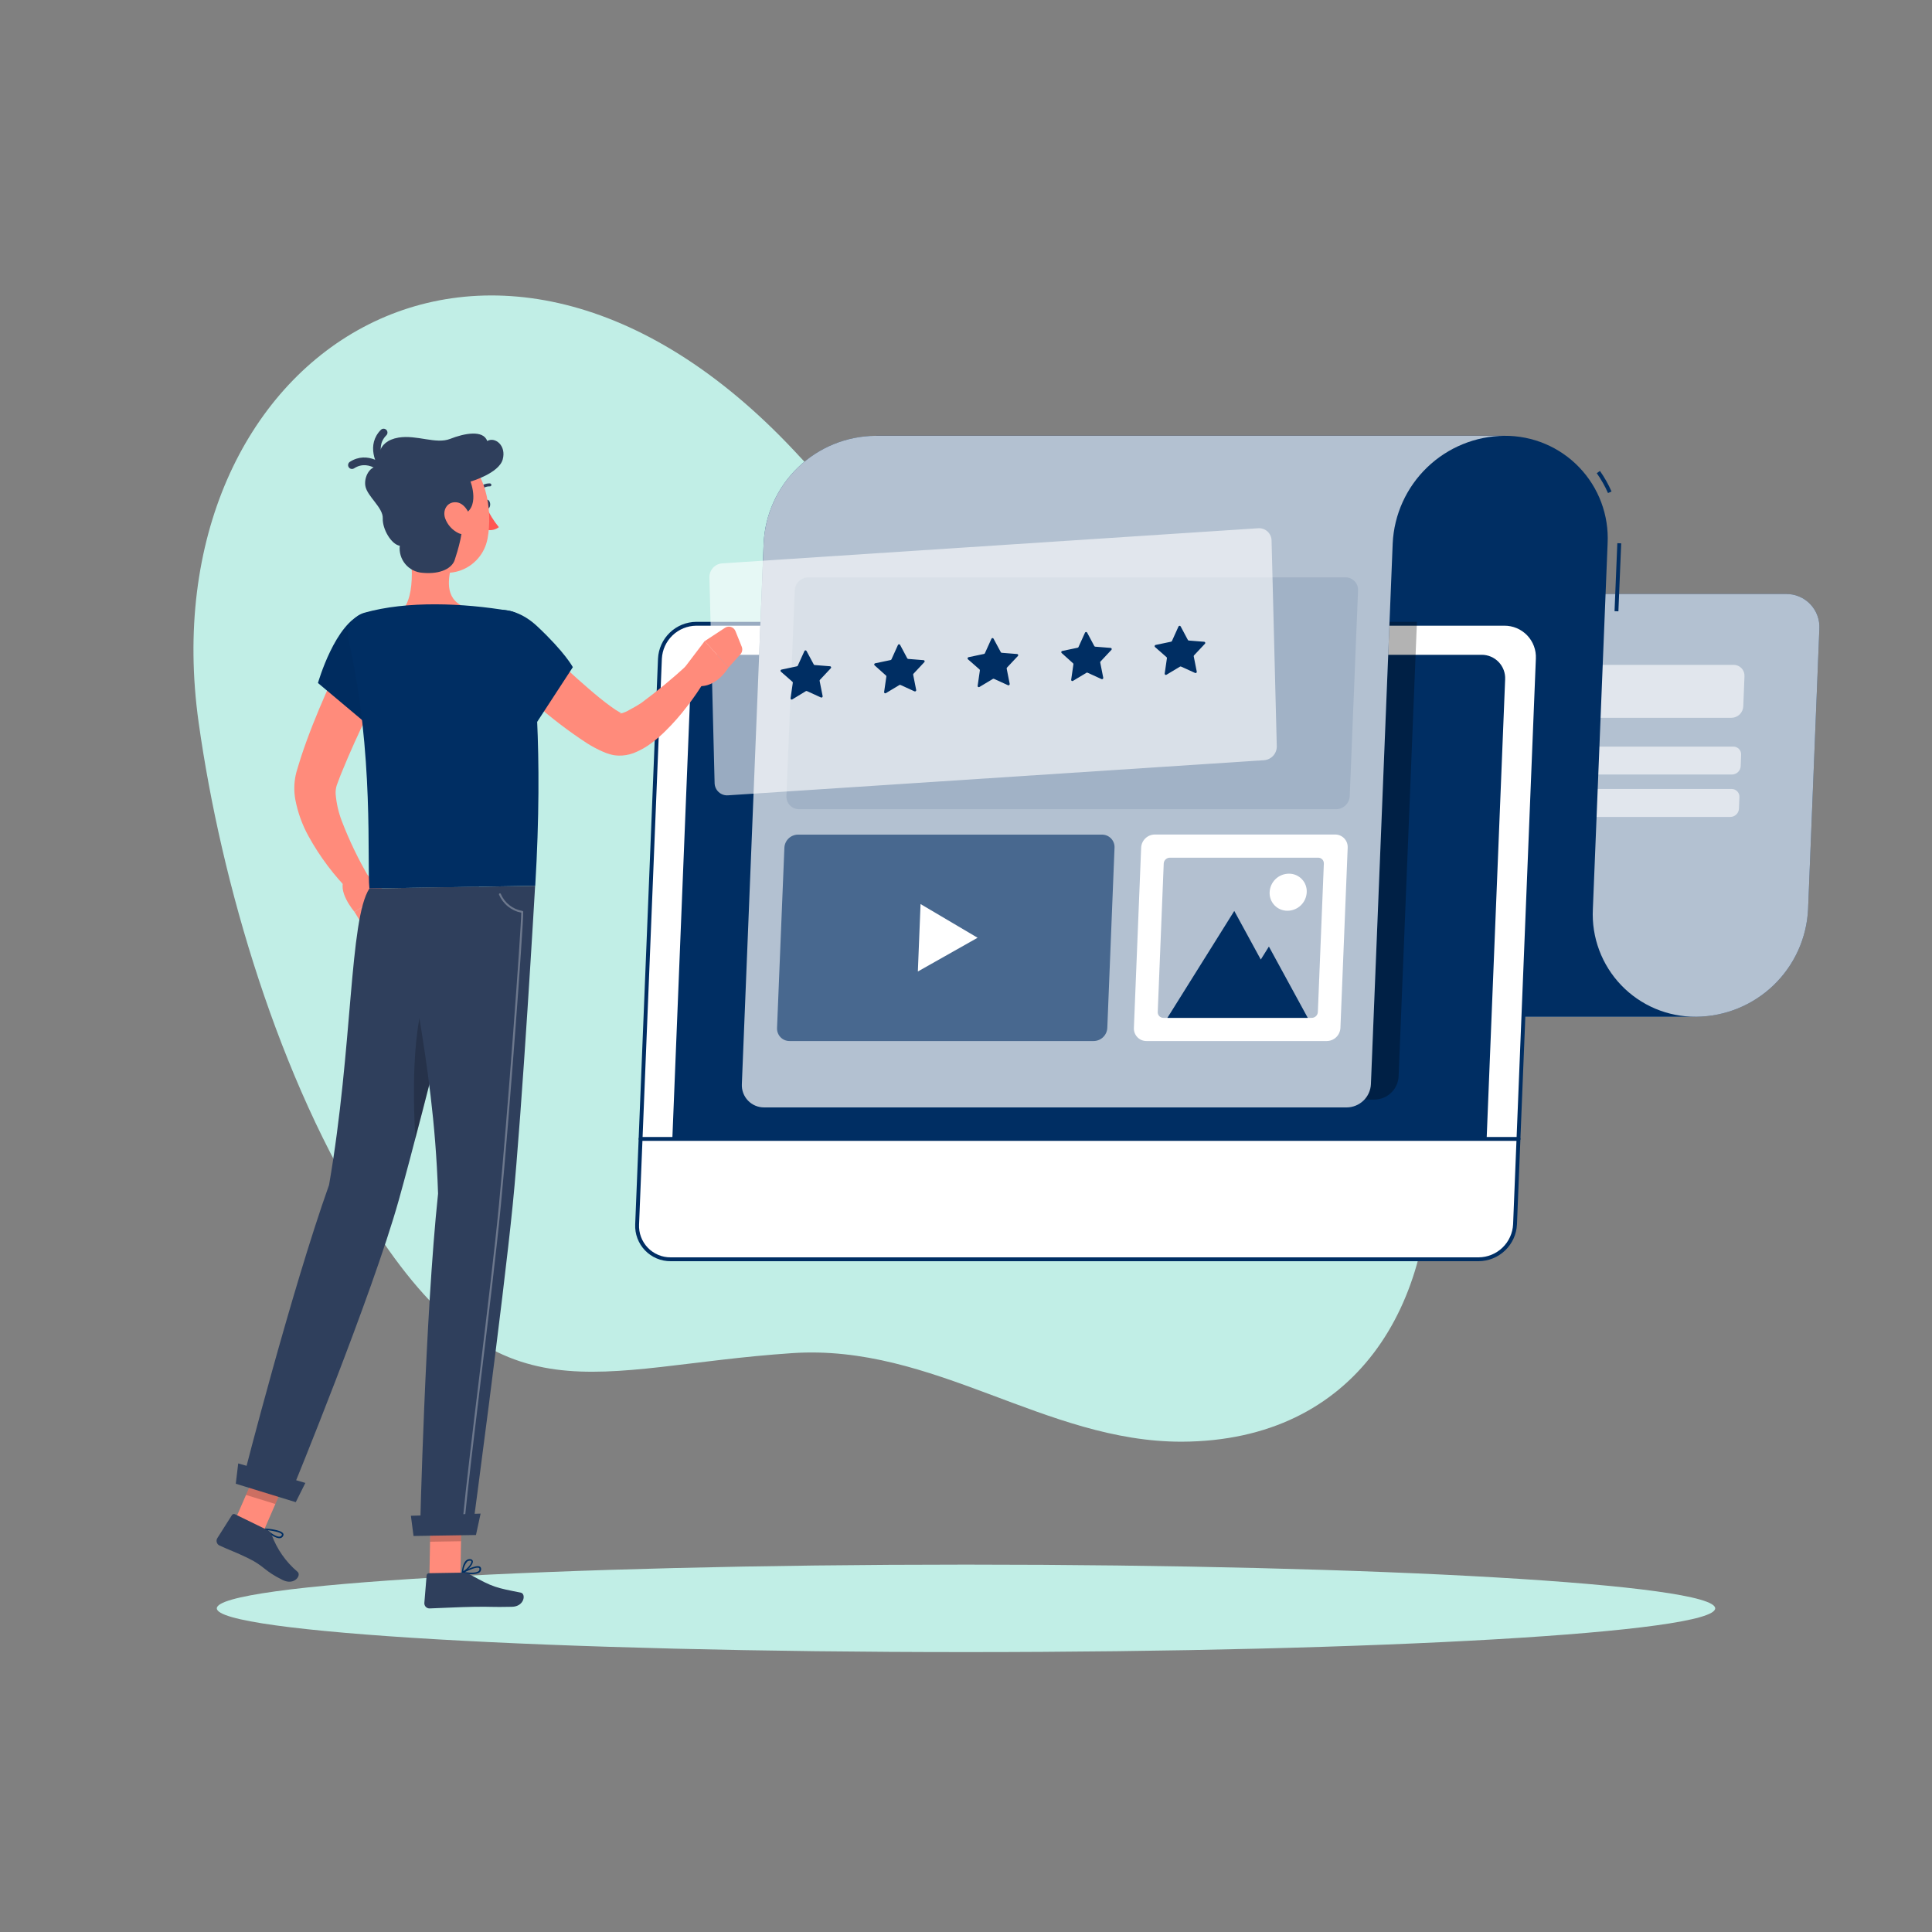 <svg width="500" height="500" viewBox="0 0 500 500" fill="none" xmlns="http://www.w3.org/2000/svg">
<rect x="0" y="0" width="500" height="500" fill="#808080" stroke="none"/>
<path d="M370 296.44C368.1 254.07 328 211.66 290.53 192.44C249.04 171.14 236.03 149.09 205.53 116.64C126.82 32.74 38.06 91.93 51.41 187C57.25 228.6 72.19 279.5 95.92 316.55C129.64 369.2 153.42 353.64 205.02 350.19C241.68 347.73 270.43 373.19 305.87 373.11C351.06 372.92 371.79 337.51 370 296.44Z" fill="#C1EEE6"/>
<path d="M250 427.56C357.083 427.56 443.89 422.492 443.89 416.24C443.89 409.988 357.083 404.92 250 404.92C142.918 404.92 56.11 409.988 56.11 416.24C56.11 422.492 142.918 427.56 250 427.56Z" fill="#C1EEE6"/>
<path d="M304 263.13H439C446.462 263.067 453.617 260.151 458.997 254.979C464.376 249.808 467.573 242.774 467.93 235.32L470.85 162.72C470.913 161.555 470.736 160.389 470.331 159.294C469.926 158.199 469.3 157.2 468.493 156.356C467.687 155.513 466.715 154.844 465.64 154.39C464.564 153.937 463.407 153.709 462.24 153.72H317.34C314.928 153.738 312.615 154.682 310.878 156.357C309.142 158.032 308.115 160.31 308.01 162.72L305.08 235.32C304.725 242.773 301.531 249.807 296.153 254.979C290.775 260.15 283.621 263.067 276.16 263.13H304Z" fill="#002e63"/>
<path opacity="0.7" d="M304 263.13H439C446.462 263.067 453.617 260.151 458.997 254.979C464.376 249.808 467.573 242.774 467.93 235.32L470.85 162.72C470.913 161.555 470.736 160.389 470.331 159.294C469.926 158.199 469.3 157.2 468.493 156.356C467.687 155.513 466.715 154.844 465.64 154.39C464.564 153.937 463.407 153.709 462.24 153.72H317.34C314.928 153.738 312.615 154.682 310.878 156.357C309.142 158.032 308.115 160.31 308.01 162.72L305.08 235.32C304.725 242.773 301.531 249.807 296.153 254.979C290.775 260.15 283.621 263.067 276.16 263.13H304Z" fill="white"/>
<path opacity="0.6" d="M448.1 185.77H328.69C328.303 185.773 327.919 185.697 327.563 185.545C327.206 185.393 326.885 185.17 326.619 184.888C326.354 184.606 326.149 184.273 326.018 183.908C325.888 183.544 325.834 183.156 325.86 182.77L326.18 175C326.216 174.211 326.553 173.466 327.123 172.919C327.692 172.371 328.45 172.064 329.24 172.06H448.65C449.031 172.056 449.41 172.131 449.761 172.279C450.113 172.428 450.43 172.646 450.694 172.921C450.958 173.197 451.163 173.523 451.297 173.88C451.43 174.238 451.489 174.619 451.47 175L451.16 182.77C451.134 183.568 450.802 184.325 450.232 184.884C449.662 185.442 448.898 185.76 448.1 185.77V185.77Z" fill="white"/>
<path opacity="0.6" d="M448.31 200.44H327.31C327.03 200.449 326.752 200.399 326.492 200.294C326.233 200.188 325.998 200.03 325.804 199.828C325.61 199.626 325.46 199.386 325.365 199.123C325.269 198.859 325.23 198.579 325.25 198.3L325.37 195.36C325.398 194.786 325.645 194.244 326.06 193.846C326.474 193.448 327.025 193.224 327.6 193.22H448.6C448.875 193.219 449.147 193.275 449.399 193.384C449.651 193.493 449.879 193.653 450.066 193.854C450.254 194.055 450.398 194.292 450.49 194.551C450.582 194.81 450.619 195.086 450.6 195.36L450.49 198.3C450.46 198.865 450.22 199.398 449.816 199.794C449.413 200.19 448.875 200.42 448.31 200.44V200.44Z" fill="white"/>
<path opacity="0.6" d="M447.87 211.42H326.87C326.59 211.428 326.312 211.377 326.053 211.271C325.794 211.164 325.56 211.004 325.367 210.801C325.174 210.599 325.025 210.358 324.931 210.094C324.837 209.83 324.799 209.55 324.82 209.27L324.94 206.33C324.966 205.757 325.21 205.216 325.623 204.818C326.036 204.419 326.586 204.195 327.16 204.19H448.16C448.435 204.19 448.707 204.246 448.959 204.355C449.212 204.464 449.439 204.624 449.626 204.825C449.814 205.026 449.958 205.263 450.05 205.522C450.142 205.781 450.179 206.056 450.16 206.33L450.04 209.27C450.018 209.837 449.781 210.374 449.378 210.773C448.976 211.172 448.437 211.403 447.87 211.42Z" fill="white"/>
<path d="M416.15 127.6C415.356 125.793 414.381 124.071 413.24 122.46L414.06 121.88C415.241 123.545 416.246 125.328 417.06 127.2L416.15 127.6Z" fill="#002e63"/>
<path d="M418.564 140.575L417.842 158.17L418.841 158.211L419.563 140.616L418.564 140.575Z" fill="#002e63"/>
<path d="M412.23 235.32L416.05 140.6C416.227 136.996 415.666 133.393 414.402 130.013C413.138 126.633 411.197 123.546 408.698 120.943C406.2 118.339 403.196 116.273 399.87 114.871C396.545 113.469 392.968 112.761 389.36 112.79H226.59C230.199 112.76 233.776 113.467 237.102 114.868C240.428 116.27 243.433 118.336 245.932 120.94C248.431 123.544 250.372 126.631 251.635 130.011C252.899 133.392 253.458 136.995 253.28 140.6V140.6L249.47 235.32C248.85 250.68 268.13 263.13 283.47 263.13H438.92C435.311 263.16 431.734 262.453 428.408 261.052C425.082 259.65 422.077 257.584 419.578 254.98C417.079 252.376 415.138 249.289 413.875 245.909C412.611 242.528 412.051 238.925 412.23 235.32V235.32Z" fill="#002e63"/>
<path d="M382.68 325.9H173.57C172.401 325.909 171.241 325.68 170.163 325.227C169.084 324.774 168.109 324.106 167.297 323.264C166.485 322.422 165.853 321.424 165.439 320.33C165.025 319.236 164.839 318.069 164.89 316.9L170.79 170.51C170.915 168.094 171.957 165.818 173.705 164.145C175.452 162.472 177.772 161.53 180.19 161.51H389.3C390.47 161.501 391.629 161.73 392.708 162.183C393.786 162.636 394.761 163.304 395.573 164.146C396.385 164.988 397.017 165.986 397.431 167.08C397.845 168.175 398.032 169.341 397.98 170.51L392.09 316.9C391.961 319.316 390.915 321.591 389.167 323.263C387.419 324.935 385.099 325.878 382.68 325.9V325.9Z" fill="white"/>
<path d="M382.68 326.4H173.57C172.33 326.408 171.101 326.164 169.958 325.681C168.816 325.199 167.783 324.489 166.924 323.594C166.065 322.699 165.398 321.639 164.962 320.478C164.526 319.317 164.332 318.079 164.39 316.84L170.29 170.45C170.413 167.899 171.506 165.492 173.347 163.722C175.188 161.951 177.636 160.953 180.19 160.93H389.3C390.541 160.919 391.771 161.162 392.915 161.643C394.059 162.125 395.093 162.835 395.952 163.73C396.812 164.625 397.479 165.686 397.914 166.849C398.349 168.011 398.541 169.25 398.48 170.49L392.59 316.88C392.467 319.433 391.372 321.841 389.529 323.612C387.686 325.382 385.235 326.38 382.68 326.4V326.4ZM180.19 161.93C177.895 161.953 175.695 162.852 174.04 164.443C172.386 166.034 171.402 168.197 171.29 170.49L165.39 316.88C165.336 317.985 165.507 319.089 165.895 320.125C166.282 321.16 166.877 322.106 167.643 322.904C168.409 323.702 169.329 324.335 170.349 324.764C171.368 325.193 172.464 325.41 173.57 325.4H382.68C384.977 325.38 387.179 324.482 388.836 322.891C390.493 321.299 391.478 319.134 391.59 316.84L397.48 170.45C397.535 169.345 397.363 168.241 396.975 167.206C396.588 166.17 395.993 165.224 395.227 164.426C394.461 163.628 393.541 162.995 392.521 162.566C391.502 162.137 390.406 161.921 389.3 161.93H180.19Z" fill="#002e63"/>
<path d="M383.41 169.46H185.41C183.7 169.474 182.06 170.141 180.827 171.326C179.594 172.51 178.862 174.122 178.78 175.83L174 294.75H384.74L389.53 175.83C389.571 175.004 389.443 174.178 389.153 173.403C388.863 172.629 388.418 171.921 387.845 171.325C387.271 170.728 386.582 170.255 385.82 169.934C385.057 169.614 384.237 169.452 383.41 169.46V169.46Z" fill="#002e63"/>
<path opacity="0.3" d="M203.93 160.93L199.2 278.57C199.163 279.349 199.286 280.127 199.56 280.857C199.835 281.587 200.256 282.254 200.797 282.815C201.338 283.377 201.988 283.822 202.707 284.124C203.427 284.426 204.2 284.577 204.98 284.57H355.7C357.312 284.559 358.859 283.931 360.024 282.815C361.188 281.699 361.881 280.18 361.96 278.57L366.7 160.93H203.93Z" fill="black"/>
<path d="M361.55 112.79H226.55C219.089 112.851 211.934 115.767 206.555 120.939C201.176 126.111 197.983 133.146 197.63 140.6L191.99 280.6C191.955 281.379 192.079 282.157 192.354 282.886C192.629 283.615 193.05 284.281 193.59 284.842C194.131 285.404 194.781 285.849 195.499 286.151C196.218 286.454 196.991 286.606 197.77 286.6H348.53C350.142 286.587 351.688 285.958 352.852 284.843C354.015 283.728 354.709 282.21 354.79 280.6L360.43 140.6C360.788 133.146 363.984 126.112 369.364 120.941C374.743 115.769 381.898 112.853 389.36 112.79H361.55Z" fill="#002e63"/>
<path opacity="0.7" d="M361.55 112.79H226.55C219.089 112.851 211.934 115.767 206.555 120.939C201.176 126.111 197.983 133.146 197.63 140.6L191.99 280.6C191.955 281.379 192.079 282.157 192.354 282.886C192.629 283.615 193.05 284.281 193.59 284.842C194.131 285.404 194.781 285.849 195.499 286.151C196.218 286.454 196.991 286.606 197.77 286.6H348.53C350.142 286.587 351.688 285.958 352.852 284.843C354.015 283.728 354.709 282.21 354.79 280.6L360.43 140.6C360.788 133.146 363.984 126.112 369.364 120.941C374.743 115.769 381.898 112.853 389.36 112.79H361.55Z" fill="white"/>
<path d="M393 295.25H165.78C165.648 295.25 165.52 295.197 165.427 295.104C165.333 295.01 165.28 294.883 165.28 294.75C165.28 294.617 165.333 294.49 165.427 294.396C165.52 294.303 165.648 294.25 165.78 294.25H393C393.133 294.25 393.26 294.303 393.354 294.396C393.448 294.49 393.5 294.617 393.5 294.75C393.5 294.883 393.448 295.01 393.354 295.104C393.26 295.197 393.133 295.25 393 295.25Z" fill="#002e63"/>
<path opacity="0.1" d="M345.79 209.42H206.79C206.35 209.423 205.914 209.337 205.508 209.166C205.103 208.995 204.736 208.743 204.431 208.426C204.126 208.109 203.889 207.733 203.734 207.321C203.579 206.909 203.509 206.47 203.53 206.03L205.68 152.8C205.723 151.894 206.112 151.038 206.767 150.409C207.422 149.781 208.292 149.427 209.2 149.42H348.2C348.639 149.416 349.075 149.501 349.481 149.671C349.886 149.84 350.253 150.091 350.558 150.408C350.863 150.724 351.101 151.099 351.256 151.511C351.411 151.922 351.48 152.361 351.46 152.8L349.31 206C349.276 206.914 348.892 207.779 348.236 208.416C347.58 209.053 346.704 209.413 345.79 209.42V209.42Z" fill="#002e63"/>
<path opacity="0.6" d="M283 269.42H204.35C203.908 269.424 203.47 269.336 203.062 269.163C202.655 268.991 202.288 268.736 201.983 268.415C201.679 268.095 201.443 267.715 201.291 267.299C201.139 266.884 201.074 266.442 201.1 266L203 219.36C203.048 218.46 203.437 217.613 204.087 216.989C204.737 216.365 205.599 216.011 206.5 216H285.19C285.63 215.997 286.066 216.083 286.471 216.254C286.876 216.425 287.242 216.677 287.546 216.995C287.85 217.312 288.086 217.688 288.24 218.1C288.394 218.512 288.462 218.951 288.44 219.39L286.57 266C286.532 266.921 286.138 267.791 285.473 268.428C284.808 269.065 283.922 269.421 283 269.42V269.42Z" fill="#002e63"/>
<path d="M253 242.69L238.24 233.97L237.54 251.42L253 242.69Z" fill="white"/>
<path d="M343.37 269.42H296.71C296.27 269.423 295.834 269.336 295.428 269.166C295.022 268.995 294.656 268.743 294.351 268.426C294.046 268.108 293.809 267.732 293.654 267.321C293.499 266.909 293.429 266.469 293.45 266.03L295.33 219.36C295.376 218.451 295.766 217.595 296.422 216.965C297.078 216.335 297.95 215.979 298.86 215.97H345.52C345.96 215.967 346.396 216.053 346.802 216.224C347.207 216.395 347.574 216.647 347.879 216.964C348.184 217.281 348.421 217.657 348.576 218.069C348.731 218.481 348.8 218.92 348.78 219.36L346.9 266C346.864 266.914 346.477 267.78 345.82 268.417C345.162 269.054 344.285 269.413 343.37 269.42V269.42Z" fill="white"/>
<path opacity="0.3" d="M299.62 261.9L301.17 223.49C301.188 223.084 301.36 222.7 301.652 222.417C301.944 222.135 302.333 221.974 302.74 221.97H341.16C341.356 221.969 341.551 222.009 341.731 222.086C341.912 222.164 342.075 222.277 342.211 222.419C342.346 222.561 342.452 222.729 342.52 222.913C342.589 223.097 342.619 223.294 342.61 223.49L341.06 261.9C341.044 262.307 340.872 262.692 340.58 262.975C340.287 263.258 339.897 263.417 339.49 263.42H301.07C300.873 263.42 300.679 263.38 300.498 263.303C300.318 263.226 300.155 263.113 300.019 262.971C299.883 262.828 299.778 262.66 299.709 262.476C299.641 262.292 299.61 262.096 299.62 261.9Z" fill="#002e63"/>
<path d="M328.39 244.97L326.29 248.33L319.43 235.75L302.12 263.42H338.45L328.39 244.97Z" fill="#002e63"/>
<path d="M338.18 230.9C338.128 232.191 337.579 233.412 336.647 234.306C335.715 235.201 334.472 235.701 333.18 235.7C332.558 235.704 331.941 235.582 331.367 235.34C330.794 235.098 330.275 234.741 329.845 234.292C329.414 233.842 329.08 233.309 328.862 232.726C328.645 232.143 328.549 231.521 328.58 230.9C328.634 229.61 329.185 228.392 330.117 227.499C331.049 226.606 332.29 226.108 333.58 226.11C334.202 226.105 334.818 226.227 335.391 226.468C335.963 226.71 336.481 227.066 336.912 227.514C337.342 227.962 337.677 228.494 337.895 229.076C338.113 229.658 338.21 230.279 338.18 230.9V230.9Z" fill="white"/>
<path d="M105.31 137.66C106.57 143.49 107.92 154.19 103.87 158.23C107.13 161.29 111.37 164.81 118.36 164.83C125.35 164.85 124.04 160.11 122.15 157.64C115.57 156.29 115.65 151.44 116.71 146.85L105.31 137.66Z" fill="#FF8B7B"/>
<path d="M102.809 169.23C100.319 174.23 97.809 179.37 95.359 184.45C92.909 189.53 90.559 194.65 88.49 199.75C88.219 200.38 87.98 201.02 87.74 201.65L87.15 203.22C86.907 203.981 86.812 204.782 86.87 205.58C87.075 207.946 87.61 210.272 88.46 212.49C90.412 217.577 92.783 222.494 95.549 227.19L90.84 231C86.499 226.68 82.795 221.764 79.84 216.4C78.197 213.426 77.042 210.209 76.419 206.87C76.056 204.816 76.087 202.712 76.51 200.67L76.71 199.82C76.79 199.53 76.829 199.42 76.889 199.22L77.219 198.13C77.439 197.4 77.65 196.67 77.889 195.96C79.769 190.25 81.98 184.81 84.329 179.44C86.68 174.07 89.24 168.82 91.999 163.6L102.809 169.23Z" fill="#FF8B7B"/>
<path d="M94.11 158.76C86.76 161.06 82.29 176.76 82.29 176.76L97.42 189.46C100.324 183.777 102.856 177.911 105 171.9C108.56 161.66 103 156 94.11 158.76Z" fill="#002e63"/>
<g opacity="0.2">
<path opacity="0.2" d="M94.11 158.76C86.76 161.06 82.29 176.76 82.29 176.76L97.42 189.46C100.324 183.777 102.856 177.911 105 171.9C108.56 161.66 103 156 94.11 158.76Z" fill="black"/>
</g>
<path d="M93.89 225.38L99.89 230.91L91.75 236C91.75 236 86.87 230.33 89.37 227.26L93.89 225.38Z" fill="#FF8B7B"/>
<path d="M100.51 239.4L97.34 240.69C96.72 240.937 96.032 240.955 95.4 240.74C94.768 240.526 94.232 240.093 93.89 239.52L91.75 236L99.93 230.9L101.93 235.65C102.086 235.989 102.174 236.356 102.187 236.729C102.2 237.102 102.139 237.474 102.007 237.823C101.874 238.172 101.674 238.492 101.417 238.762C101.16 239.033 100.852 239.25 100.51 239.4V239.4Z" fill="#FF8B7B"/>
<path d="M131.76 158.07C119.86 156.07 105.35 155.43 94.26 158.59C92.8 159.017 91.562 159.993 90.805 161.313C90.048 162.632 89.831 164.194 90.2 165.67C96.88 194.57 94.95 223.76 95.6 229.94L138.52 229.25C140.64 193.91 138.22 171.98 136.88 163.25C136.676 161.959 136.073 160.765 135.154 159.835C134.235 158.906 133.048 158.288 131.76 158.07Z" fill="#002e63"/>
<path d="M134.93 162.16C138.69 165.75 142.56 169.41 146.41 172.94C148.343 174.72 150.283 176.45 152.23 178.13C154.16 179.81 156.14 181.44 158.05 182.82C158.868 183.433 159.727 183.991 160.62 184.49L160.86 184.62H160.98H161.04H160.87H160.6C160.31 184.62 160.41 184.71 160.6 184.67C161.441 184.466 162.245 184.128 162.98 183.67C164.017 183.134 165.025 182.543 166 181.9C170.121 178.842 174.08 175.571 177.86 172.1L182.56 175.87C181.129 178.277 179.55 180.591 177.83 182.8C176.103 185.079 174.212 187.229 172.17 189.23C171.083 190.308 169.924 191.311 168.7 192.23C167.248 193.345 165.646 194.247 163.94 194.91C162.689 195.371 161.362 195.588 160.03 195.55C159.604 195.534 159.18 195.49 158.76 195.42L158.11 195.27L157.69 195.15L156.86 194.88L156.17 194.6C154.651 193.94 153.186 193.161 151.79 192.27C147.069 189.17 142.574 185.738 138.34 182C134.19 178.39 130.24 174.72 126.34 170.79L134.93 162.16Z" fill="#FF8B7B"/>
<path d="M121.519 165.4C120.449 173.03 138.519 187.58 138.519 187.58L148.249 172.66C148.249 172.66 146.249 168.85 139.039 162.09C131.639 155.15 122.699 157 121.519 165.4Z" fill="#002e63"/>
<path opacity="0.6" d="M327.13 196.74L188.41 205.83C187.972 205.862 187.531 205.803 187.116 205.659C186.7 205.515 186.319 205.287 185.994 204.991C185.67 204.694 185.409 204.335 185.227 203.934C185.046 203.533 184.949 203.1 184.94 202.66L183.6 149.41C183.585 148.503 183.917 147.623 184.528 146.952C185.14 146.281 185.985 145.869 186.89 145.8L325.62 136.71C326.058 136.679 326.498 136.737 326.913 136.882C327.328 137.026 327.709 137.254 328.032 137.551C328.356 137.847 328.616 138.207 328.796 138.608C328.977 139.008 329.073 139.441 329.08 139.88L330.43 193.13C330.445 194.04 330.112 194.92 329.498 195.592C328.885 196.263 328.037 196.674 327.13 196.74V196.74Z" fill="white"/>
<path d="M257.13 165.29L259.01 168.79C259.03 168.834 259.062 168.872 259.103 168.898C259.144 168.925 259.191 168.939 259.24 168.94L263.24 169.26C263.297 169.265 263.351 169.285 263.397 169.32C263.442 169.354 263.477 169.401 263.497 169.455C263.517 169.508 263.522 169.566 263.51 169.622C263.498 169.678 263.47 169.73 263.43 169.77L260.61 172.77C260.575 172.807 260.55 172.852 260.536 172.901C260.522 172.949 260.52 173.001 260.53 173.05L261.31 176.98C261.321 177.036 261.316 177.095 261.297 177.149C261.278 177.203 261.245 177.251 261.201 177.287C261.157 177.324 261.104 177.348 261.047 177.358C260.991 177.367 260.933 177.361 260.88 177.34L257.26 175.69C257.216 175.668 257.168 175.657 257.12 175.657C257.071 175.657 257.023 175.668 256.98 175.69L253.46 177.8C253.412 177.828 253.357 177.842 253.302 177.841C253.246 177.84 253.192 177.824 253.145 177.794C253.099 177.764 253.061 177.721 253.037 177.671C253.013 177.621 253.004 177.565 253.01 177.51L253.59 173.51C253.598 173.463 253.594 173.414 253.579 173.368C253.563 173.323 253.536 173.282 253.5 173.25L250.5 170.62C250.459 170.58 250.429 170.528 250.415 170.473C250.401 170.417 250.402 170.358 250.418 170.303C250.435 170.247 250.466 170.197 250.508 170.158C250.551 170.119 250.603 170.092 250.66 170.08L254.66 169.24C254.709 169.229 254.755 169.206 254.794 169.175C254.834 169.144 254.866 169.105 254.89 169.06L256.58 165.32C256.6 165.265 256.636 165.217 256.683 165.183C256.73 165.148 256.786 165.128 256.845 165.124C256.903 165.121 256.961 165.135 257.012 165.165C257.063 165.194 257.103 165.238 257.13 165.29V165.29Z" fill="#002e63"/>
<path d="M281.339 163.7L283.209 167.21C283.236 167.251 283.271 167.286 283.313 167.312C283.354 167.338 283.401 167.354 283.449 167.36L287.449 167.68C287.506 167.686 287.559 167.708 287.603 167.743C287.648 167.778 287.681 167.825 287.7 167.878C287.719 167.932 287.722 167.989 287.71 168.044C287.697 168.099 287.669 168.15 287.629 168.19L284.819 171.19C284.785 171.225 284.76 171.268 284.746 171.315C284.732 171.362 284.73 171.412 284.739 171.46L285.519 175.4C285.529 175.457 285.524 175.515 285.503 175.569C285.483 175.623 285.449 175.67 285.403 175.706C285.358 175.742 285.305 175.765 285.248 175.772C285.191 175.78 285.132 175.772 285.079 175.75L281.469 174.1C281.426 174.078 281.378 174.067 281.329 174.067C281.281 174.067 281.233 174.078 281.189 174.1L277.669 176.22C277.621 176.249 277.565 176.263 277.509 176.262C277.452 176.26 277.397 176.243 277.35 176.211C277.303 176.18 277.266 176.136 277.243 176.085C277.22 176.033 277.212 175.976 277.219 175.92L277.799 171.92C277.806 171.87 277.8 171.82 277.783 171.773C277.765 171.726 277.737 171.683 277.699 171.65L274.749 169C274.708 168.961 274.678 168.911 274.663 168.857C274.647 168.802 274.648 168.744 274.663 168.689C274.679 168.635 274.709 168.585 274.751 168.546C274.792 168.508 274.844 168.481 274.899 168.47L278.899 167.63C278.949 167.619 278.996 167.597 279.034 167.563C279.072 167.53 279.102 167.488 279.119 167.44L280.809 163.71C280.836 163.664 280.874 163.625 280.92 163.598C280.966 163.571 281.018 163.557 281.072 163.556C281.125 163.555 281.178 163.567 281.224 163.593C281.271 163.618 281.311 163.655 281.339 163.7V163.7Z" fill="#002e63"/>
<path d="M305.55 162.11L307.42 165.62C307.442 165.663 307.475 165.699 307.515 165.725C307.555 165.751 307.602 165.767 307.65 165.77L311.65 166.09C311.707 166.094 311.761 166.115 311.807 166.15C311.853 166.184 311.888 166.231 311.907 166.284C311.927 166.338 311.932 166.396 311.92 166.452C311.908 166.508 311.88 166.559 311.84 166.6L309.02 169.6C308.985 169.637 308.96 169.682 308.946 169.73C308.932 169.779 308.93 169.83 308.94 169.88L309.72 173.81C309.732 173.866 309.729 173.925 309.71 173.979C309.691 174.033 309.657 174.081 309.613 174.118C309.568 174.154 309.514 174.177 309.457 174.185C309.4 174.192 309.342 174.184 309.29 174.16L305.68 172.52C305.635 172.495 305.585 172.483 305.535 172.483C305.484 172.483 305.434 172.495 305.39 172.52L301.87 174.63C301.822 174.658 301.767 174.672 301.712 174.671C301.656 174.67 301.602 174.653 301.556 174.623C301.509 174.593 301.472 174.551 301.448 174.501C301.424 174.451 301.414 174.395 301.42 174.34L302 170.34C302.008 170.293 302.005 170.244 301.989 170.198C301.973 170.153 301.946 170.112 301.91 170.08L298.91 167.45C298.869 167.409 298.84 167.358 298.825 167.302C298.811 167.246 298.812 167.188 298.829 167.132C298.845 167.077 298.876 167.027 298.919 166.988C298.961 166.949 299.013 166.922 299.07 166.91L303.07 166.07C303.119 166.06 303.166 166.038 303.206 166.007C303.246 165.976 303.278 165.936 303.3 165.89L304.99 162.15C305.011 162.095 305.047 162.047 305.095 162.012C305.142 161.977 305.198 161.956 305.257 161.952C305.316 161.948 305.375 161.96 305.426 161.988C305.478 162.016 305.521 162.059 305.55 162.11V162.11Z" fill="#002e63"/>
<path d="M232.929 166.87L234.799 170.38C234.826 170.422 234.861 170.457 234.902 170.482C234.944 170.508 234.991 170.525 235.039 170.53L239.039 170.85C239.095 170.857 239.149 170.878 239.193 170.914C239.237 170.949 239.271 170.996 239.29 171.049C239.308 171.102 239.312 171.16 239.299 171.215C239.287 171.27 239.259 171.32 239.219 171.36L236.409 174.36C236.375 174.395 236.35 174.438 236.336 174.485C236.322 174.533 236.32 174.582 236.329 174.63L237.109 178.57C237.119 178.627 237.114 178.685 237.093 178.739C237.073 178.793 237.038 178.84 236.993 178.876C236.948 178.912 236.894 178.935 236.837 178.943C236.78 178.951 236.722 178.943 236.669 178.92L233.059 177.27C233.016 177.248 232.968 177.237 232.919 177.237C232.871 177.237 232.823 177.248 232.779 177.27L229.259 179.39C229.211 179.419 229.155 179.434 229.098 179.432C229.042 179.431 228.987 179.413 228.94 179.382C228.893 179.351 228.856 179.307 228.833 179.255C228.809 179.203 228.801 179.146 228.809 179.09L229.389 175.09C229.396 175.041 229.39 174.99 229.373 174.943C229.355 174.896 229.327 174.854 229.289 174.82L226.339 172.19C226.298 172.152 226.268 172.102 226.253 172.047C226.237 171.992 226.237 171.935 226.253 171.88C226.268 171.825 226.299 171.776 226.34 171.737C226.382 171.698 226.434 171.672 226.489 171.66L230.489 170.82C230.537 170.809 230.582 170.786 230.62 170.755C230.658 170.724 230.688 170.685 230.709 170.64L232.399 166.9C232.424 166.853 232.461 166.813 232.506 166.784C232.551 166.756 232.602 166.739 232.656 166.736C232.709 166.733 232.762 166.744 232.81 166.767C232.858 166.791 232.899 166.826 232.929 166.87V166.87Z" fill="#002e63"/>
<path d="M208.72 168.46L210.6 171.96C210.619 172.005 210.651 172.043 210.692 172.07C210.733 172.096 210.781 172.11 210.83 172.11L214.83 172.43C214.886 172.436 214.939 172.458 214.983 172.493C215.028 172.528 215.061 172.575 215.08 172.629C215.099 172.682 215.102 172.739 215.09 172.795C215.077 172.85 215.049 172.9 215.01 172.94L212.2 175.94C212.165 175.977 212.14 176.022 212.126 176.071C212.112 176.119 212.11 176.171 212.12 176.22L212.9 180.16C212.909 180.216 212.903 180.273 212.883 180.325C212.863 180.378 212.829 180.424 212.786 180.459C212.742 180.495 212.69 180.518 212.634 180.527C212.579 180.536 212.522 180.53 212.47 180.51L208.85 178.86C208.806 178.838 208.758 178.827 208.71 178.827C208.661 178.827 208.613 178.838 208.57 178.86L205.05 181C205.002 181.033 204.947 181.051 204.889 181.051C204.832 181.052 204.776 181.036 204.728 181.005C204.68 180.974 204.642 180.93 204.619 180.877C204.596 180.825 204.589 180.767 204.6 180.71L205.18 176.71C205.188 176.663 205.184 176.614 205.169 176.568C205.153 176.523 205.126 176.482 205.09 176.45L202.09 173.82C202.048 173.781 202.018 173.73 202.003 173.675C201.989 173.619 201.99 173.561 202.006 173.506C202.023 173.451 202.055 173.402 202.097 173.364C202.14 173.326 202.193 173.3 202.25 173.29L206.25 172.44C206.299 172.432 206.345 172.411 206.383 172.379C206.422 172.348 206.451 172.307 206.47 172.26L208.17 168.52C208.186 168.464 208.22 168.413 208.265 168.375C208.31 168.337 208.366 168.314 208.425 168.307C208.483 168.301 208.543 168.312 208.595 168.339C208.648 168.366 208.691 168.409 208.72 168.46V168.46Z" fill="#002e63"/>
<path d="M176.84 173.2L182.38 165.9L188.52 172.75C188.52 172.75 185 178.96 179.33 177.29L176.84 173.2Z" fill="#FF8B7B"/>
<path d="M190.34 163.34L191.95 167.34C192.089 167.671 192.131 168.035 192.071 168.39C192.011 168.744 191.851 169.074 191.61 169.34L188.52 172.77L182.38 165.92L187.64 162.47C187.868 162.322 188.126 162.227 188.395 162.192C188.664 162.156 188.938 162.181 189.196 162.264C189.455 162.347 189.692 162.487 189.889 162.673C190.087 162.859 190.241 163.087 190.34 163.34V163.34Z" fill="#FF8B7B"/>
<path d="M125.33 130.52C125.33 131.17 125.73 131.68 126.15 131.67C126.57 131.66 126.89 131.12 126.86 130.47C126.83 129.82 126.46 129.31 126.04 129.32C125.62 129.33 125.3 129.87 125.33 130.52Z" fill="#2F3F5C"/>
<path d="M125.75 131C126.618 132.952 127.745 134.779 129.1 136.43C128.671 136.762 128.175 136.995 127.646 137.112C127.117 137.23 126.569 137.229 126.04 137.11L125.75 131Z" fill="#FF5652"/>
<path d="M124 127.19C124.061 127.196 124.122 127.187 124.178 127.162C124.235 127.138 124.283 127.099 124.32 127.05C124.6 126.669 124.968 126.363 125.393 126.157C125.819 125.951 126.288 125.853 126.76 125.87C126.81 125.874 126.86 125.868 126.908 125.852C126.955 125.837 126.999 125.812 127.037 125.78C127.076 125.747 127.107 125.708 127.13 125.663C127.152 125.618 127.166 125.569 127.17 125.52C127.173 125.418 127.137 125.32 127.07 125.244C127.004 125.168 126.91 125.12 126.81 125.11C126.214 125.081 125.621 125.2 125.083 125.454C124.544 125.709 124.076 126.092 123.72 126.57C123.679 126.625 123.653 126.691 123.646 126.76C123.638 126.829 123.65 126.898 123.678 126.962C123.707 127.025 123.751 127.079 123.808 127.119C123.864 127.159 123.931 127.184 124 127.19Z" fill="#2F3F5C"/>
<path d="M103.529 128.83C104.389 136.76 104.529 141.44 108.689 145.38C115.019 151.32 124.689 147.38 126.179 139.38C127.549 132.19 125.909 120.38 117.989 117.52C116.264 116.859 114.397 116.656 112.569 116.93C110.742 117.205 109.016 117.947 107.561 119.086C106.105 120.224 104.969 121.72 104.263 123.427C103.556 125.135 103.304 126.996 103.529 128.83V128.83Z" fill="#FF8B7B"/>
<path d="M119.44 133.33C120.44 136.39 118.33 142.94 117.67 144.94C117.01 146.94 114.22 148.7 109.33 148.24C108.478 148.183 107.647 147.954 106.886 147.568C106.125 147.181 105.45 146.645 104.902 145.991C104.354 145.337 103.943 144.58 103.695 143.763C103.448 142.946 103.367 142.088 103.46 141.24C101.28 140.91 98.939 136.92 99.059 134.15C99.18 131.38 95.059 128.5 94.559 125.8C94.059 123.1 96.329 119.35 99.329 121.24C97.389 119.24 97.219 114.24 103.17 113.24C107.92 112.49 112.83 115.02 116.5 113.58C120.17 112.14 125.03 111.19 126.1 114.13C128.1 112.96 131.1 115.3 130.1 118.91C129.1 122.52 121.77 124.63 121.77 124.63C121.77 124.63 124.5 131.72 119.44 133.33Z" fill="#2F3F5C"/>
<path d="M99.78 122.83C99.633 122.83 99.488 122.798 99.355 122.736C99.222 122.674 99.104 122.583 99.01 122.47C97.19 120.27 94.77 115.09 98.57 111.24C98.757 111.054 99.011 110.949 99.275 110.949C99.539 110.949 99.793 111.054 99.98 111.24C100.074 111.333 100.148 111.444 100.199 111.565C100.25 111.687 100.276 111.818 100.276 111.95C100.276 112.082 100.25 112.213 100.199 112.335C100.148 112.456 100.074 112.567 99.98 112.66C96.5 116.18 100.37 121.01 100.54 121.21C100.659 121.356 100.734 121.533 100.756 121.72C100.779 121.907 100.748 122.097 100.668 122.267C100.587 122.438 100.46 122.582 100.301 122.683C100.143 122.784 99.958 122.839 99.77 122.84L99.78 122.83Z" fill="#2F3F5C"/>
<path d="M100.67 123.89C100.52 123.89 100.371 123.855 100.236 123.789C100.101 123.723 99.983 123.628 99.89 123.51C99.72 123.31 95.8 118.51 91.63 121.21C91.406 121.353 91.134 121.402 90.874 121.345C90.614 121.287 90.388 121.129 90.245 120.905C90.102 120.681 90.053 120.409 90.11 120.15C90.168 119.89 90.326 119.663 90.55 119.52C95.1 116.6 99.67 120.04 101.45 122.26C101.532 122.363 101.594 122.481 101.63 122.608C101.667 122.735 101.678 122.867 101.663 122.999C101.648 123.13 101.608 123.256 101.544 123.372C101.479 123.487 101.393 123.588 101.29 123.67C101.114 123.811 100.895 123.889 100.67 123.89Z" fill="#2F3F5C"/>
<path d="M115.209 134.16C115.819 135.836 117.061 137.207 118.669 137.98C120.809 138.98 122.249 137.2 121.959 134.98C121.709 132.98 120.279 130.08 117.959 129.98C115.639 129.88 114.489 132.1 115.209 134.16Z" fill="#FF8B7B"/>
<path d="M68.51 395.9C68.493 395.869 68.483 395.835 68.483 395.8C68.483 395.765 68.493 395.73 68.51 395.7C68.527 395.664 68.554 395.634 68.588 395.614C68.622 395.595 68.661 395.586 68.7 395.59C69.11 395.59 72.7 395.89 73.29 396.86C73.344 396.951 73.372 397.054 73.372 397.16C73.372 397.265 73.344 397.369 73.29 397.46V397.46C73.226 397.618 73.123 397.757 72.99 397.863C72.856 397.97 72.698 398.041 72.53 398.07C71.37 398.27 69.53 396.81 68.53 395.92L68.51 395.9ZM72.88 397C72.46 396.51 70.61 396.17 69.21 396C70.6 397.17 71.78 397.79 72.43 397.67C72.541 397.652 72.645 397.606 72.733 397.535C72.82 397.465 72.888 397.374 72.93 397.27C72.95 397.233 72.961 397.192 72.961 397.15C72.961 397.108 72.95 397.066 72.93 397.03L72.88 397Z" fill="#002e63"/>
<path d="M60.02 395.26L67.84 397.11L75.37 379.82L67.549 377.97L60.02 395.26Z" fill="#FF8B7B"/>
<path d="M68.76 395.76L60.82 391.89C60.683 391.819 60.525 391.802 60.377 391.843C60.228 391.884 60.101 391.979 60.02 392.11L56.22 398.11C56.129 398.268 56.071 398.443 56.05 398.625C56.03 398.806 56.047 398.99 56.1 399.164C56.154 399.338 56.243 399.5 56.361 399.639C56.48 399.777 56.626 399.89 56.79 399.97C59.67 401.31 60.68 401.53 64.28 403.29C68.49 405.34 68.28 406.52 73.21 408.93C76.21 410.38 78.11 407.65 76.97 406.75C73.954 404.193 71.655 400.895 70.3 397.18C69.984 396.529 69.434 396.022 68.76 395.76V395.76Z" fill="#2F3F5C"/>
<path opacity="0.2" d="M75.37 379.82L71.27 389.24L63.66 386.89L67.54 377.97L75.37 379.82Z" fill="black"/>
<path d="M85.16 306.66C91.34 270.92 90.38 238 95.6 229.94L123.96 229.48C123.96 229.48 109.83 286.92 103.21 310.56C96.34 335.13 75.6 385.67 75.6 385.67L63.17 381.83C63.17 381.83 75.42 334 85.16 306.66Z" fill="#2F3F5C"/>
<path opacity="0.2" d="M112.499 252.83C106.409 260.83 106.819 283.23 107.499 294.69C109.899 285.55 112.569 275.11 115.039 265.3L112.499 252.83Z" fill="black"/>
<path d="M119.65 407.13C119.616 407.115 119.586 407.091 119.566 407.06C119.545 407.028 119.534 406.992 119.534 406.955C119.534 406.917 119.545 406.881 119.566 406.85C119.586 406.818 119.616 406.794 119.65 406.78C120.01 406.59 123.17 404.9 124.16 405.43C124.255 405.477 124.336 405.548 124.395 405.635C124.455 405.723 124.491 405.824 124.5 405.93V405.93C124.531 406.099 124.518 406.274 124.462 406.437C124.406 406.6 124.309 406.745 124.18 406.86C123.33 407.66 121.02 407.38 119.72 407.14L119.65 407.13ZM123.88 405.74C123.27 405.54 121.55 406.23 120.3 406.86C122.08 407.13 123.4 407.03 123.88 406.58C123.96 406.502 124.021 406.406 124.055 406.299C124.09 406.193 124.099 406.08 124.08 405.97C124.08 405.927 124.068 405.886 124.045 405.85C124.022 405.815 123.989 405.787 123.95 405.77L123.88 405.74Z" fill="#002e63"/>
<path d="M119.65 407.13H119.6C119.572 407.112 119.55 407.087 119.536 407.057C119.522 407.027 119.516 406.993 119.52 406.96C119.52 406.86 119.65 404.7 120.64 403.85C120.774 403.727 120.932 403.632 121.104 403.572C121.276 403.512 121.458 403.488 121.64 403.5V403.5C122.16 403.5 122.32 403.81 122.37 404.02C122.55 404.93 120.7 406.69 119.75 407.14C119.716 407.147 119.681 407.144 119.65 407.13V407.13ZM121.85 403.9H121.66C121.52 403.887 121.38 403.904 121.247 403.949C121.114 403.993 120.993 404.066 120.89 404.16C120.301 404.864 119.951 405.735 119.89 406.65C120.89 406.04 122.1 404.65 121.99 404.11C122 404 122 404 121.85 403.9V403.9Z" fill="#002e63"/>
<path d="M111.13 408.01L119.15 407.89L119.49 389.27L111.48 389.39L111.13 408.01Z" fill="#FF8B7B"/>
<path d="M119.77 407L111.02 407.14C110.866 407.137 110.716 407.194 110.603 407.298C110.489 407.402 110.42 407.546 110.41 407.7L109.82 414.85C109.809 415.033 109.836 415.216 109.899 415.388C109.962 415.56 110.06 415.718 110.187 415.85C110.313 415.982 110.466 416.087 110.635 416.158C110.805 416.228 110.987 416.263 111.17 416.26C114.32 416.16 118.85 415.9 122.82 415.84C127.45 415.77 127.01 415.96 132.45 415.84C135.73 415.79 136.19 412.45 134.77 412.17C128.31 410.89 127.66 410.82 121.77 407.56C121.162 407.206 120.473 407.013 119.77 407Z" fill="#2F3F5C"/>
<path opacity="0.2" d="M119.49 389.27L119.32 398.87L111.3 399L111.47 389.4L119.49 389.27Z" fill="black"/>
<path d="M113.37 308.92C112.14 271.47 104.28 250 105 229.79L138.49 229.25C138.49 229.25 135.14 287.41 132.69 311.83C130.15 337.22 122.32 395.65 122.32 395.65L108.72 395.86C108.72 395.86 110 340.78 113.37 308.92Z" fill="#2F3F5C"/>
<path opacity="0.3" d="M119.93 394.19C119.897 394.187 119.865 394.178 119.836 394.163C119.806 394.148 119.78 394.128 119.759 394.103C119.738 394.078 119.721 394.049 119.711 394.017C119.701 393.986 119.697 393.953 119.7 393.92C120.61 384.6 122.28 370.76 124.06 356.12C125.99 340.12 128 323.58 129.13 311.81C131.29 289.32 134.8 241.63 134.9 236.21C133.631 235.958 132.443 235.4 131.44 234.584C130.436 233.769 129.646 232.72 129.14 231.53C129.129 231.498 129.125 231.465 129.127 231.432C129.129 231.398 129.138 231.366 129.153 231.336C129.168 231.306 129.188 231.28 129.214 231.258C129.239 231.236 129.268 231.22 129.3 231.21C129.33 231.199 129.362 231.194 129.394 231.196C129.426 231.197 129.458 231.205 129.487 231.219C129.516 231.233 129.542 231.253 129.563 231.277C129.584 231.301 129.6 231.329 129.61 231.36C130.101 232.5 130.87 233.5 131.846 234.267C132.823 235.033 133.976 235.543 135.2 235.75C135.258 235.761 135.311 235.792 135.349 235.838C135.387 235.883 135.409 235.94 135.41 236C135.41 240.27 131.82 289 129.63 311.86C128.49 323.64 126.49 340.18 124.55 356.17C122.78 370.82 121.11 384.65 120.2 393.97C120.198 394.002 120.189 394.034 120.174 394.063C120.158 394.092 120.138 394.117 120.112 394.138C120.087 394.158 120.058 394.174 120.027 394.183C119.995 394.192 119.962 394.194 119.93 394.19V394.19Z" fill="white"/>
<path d="M123.18 397.26L107.02 397.51L106.34 392.28L124.38 391.72L123.18 397.26Z" fill="#2F3F5C"/>
<path d="M76.54 388.76L61.02 383.99L61.65 378.73L79.029 383.78L76.54 388.76Z" fill="#2F3F5C"/>
</svg>
